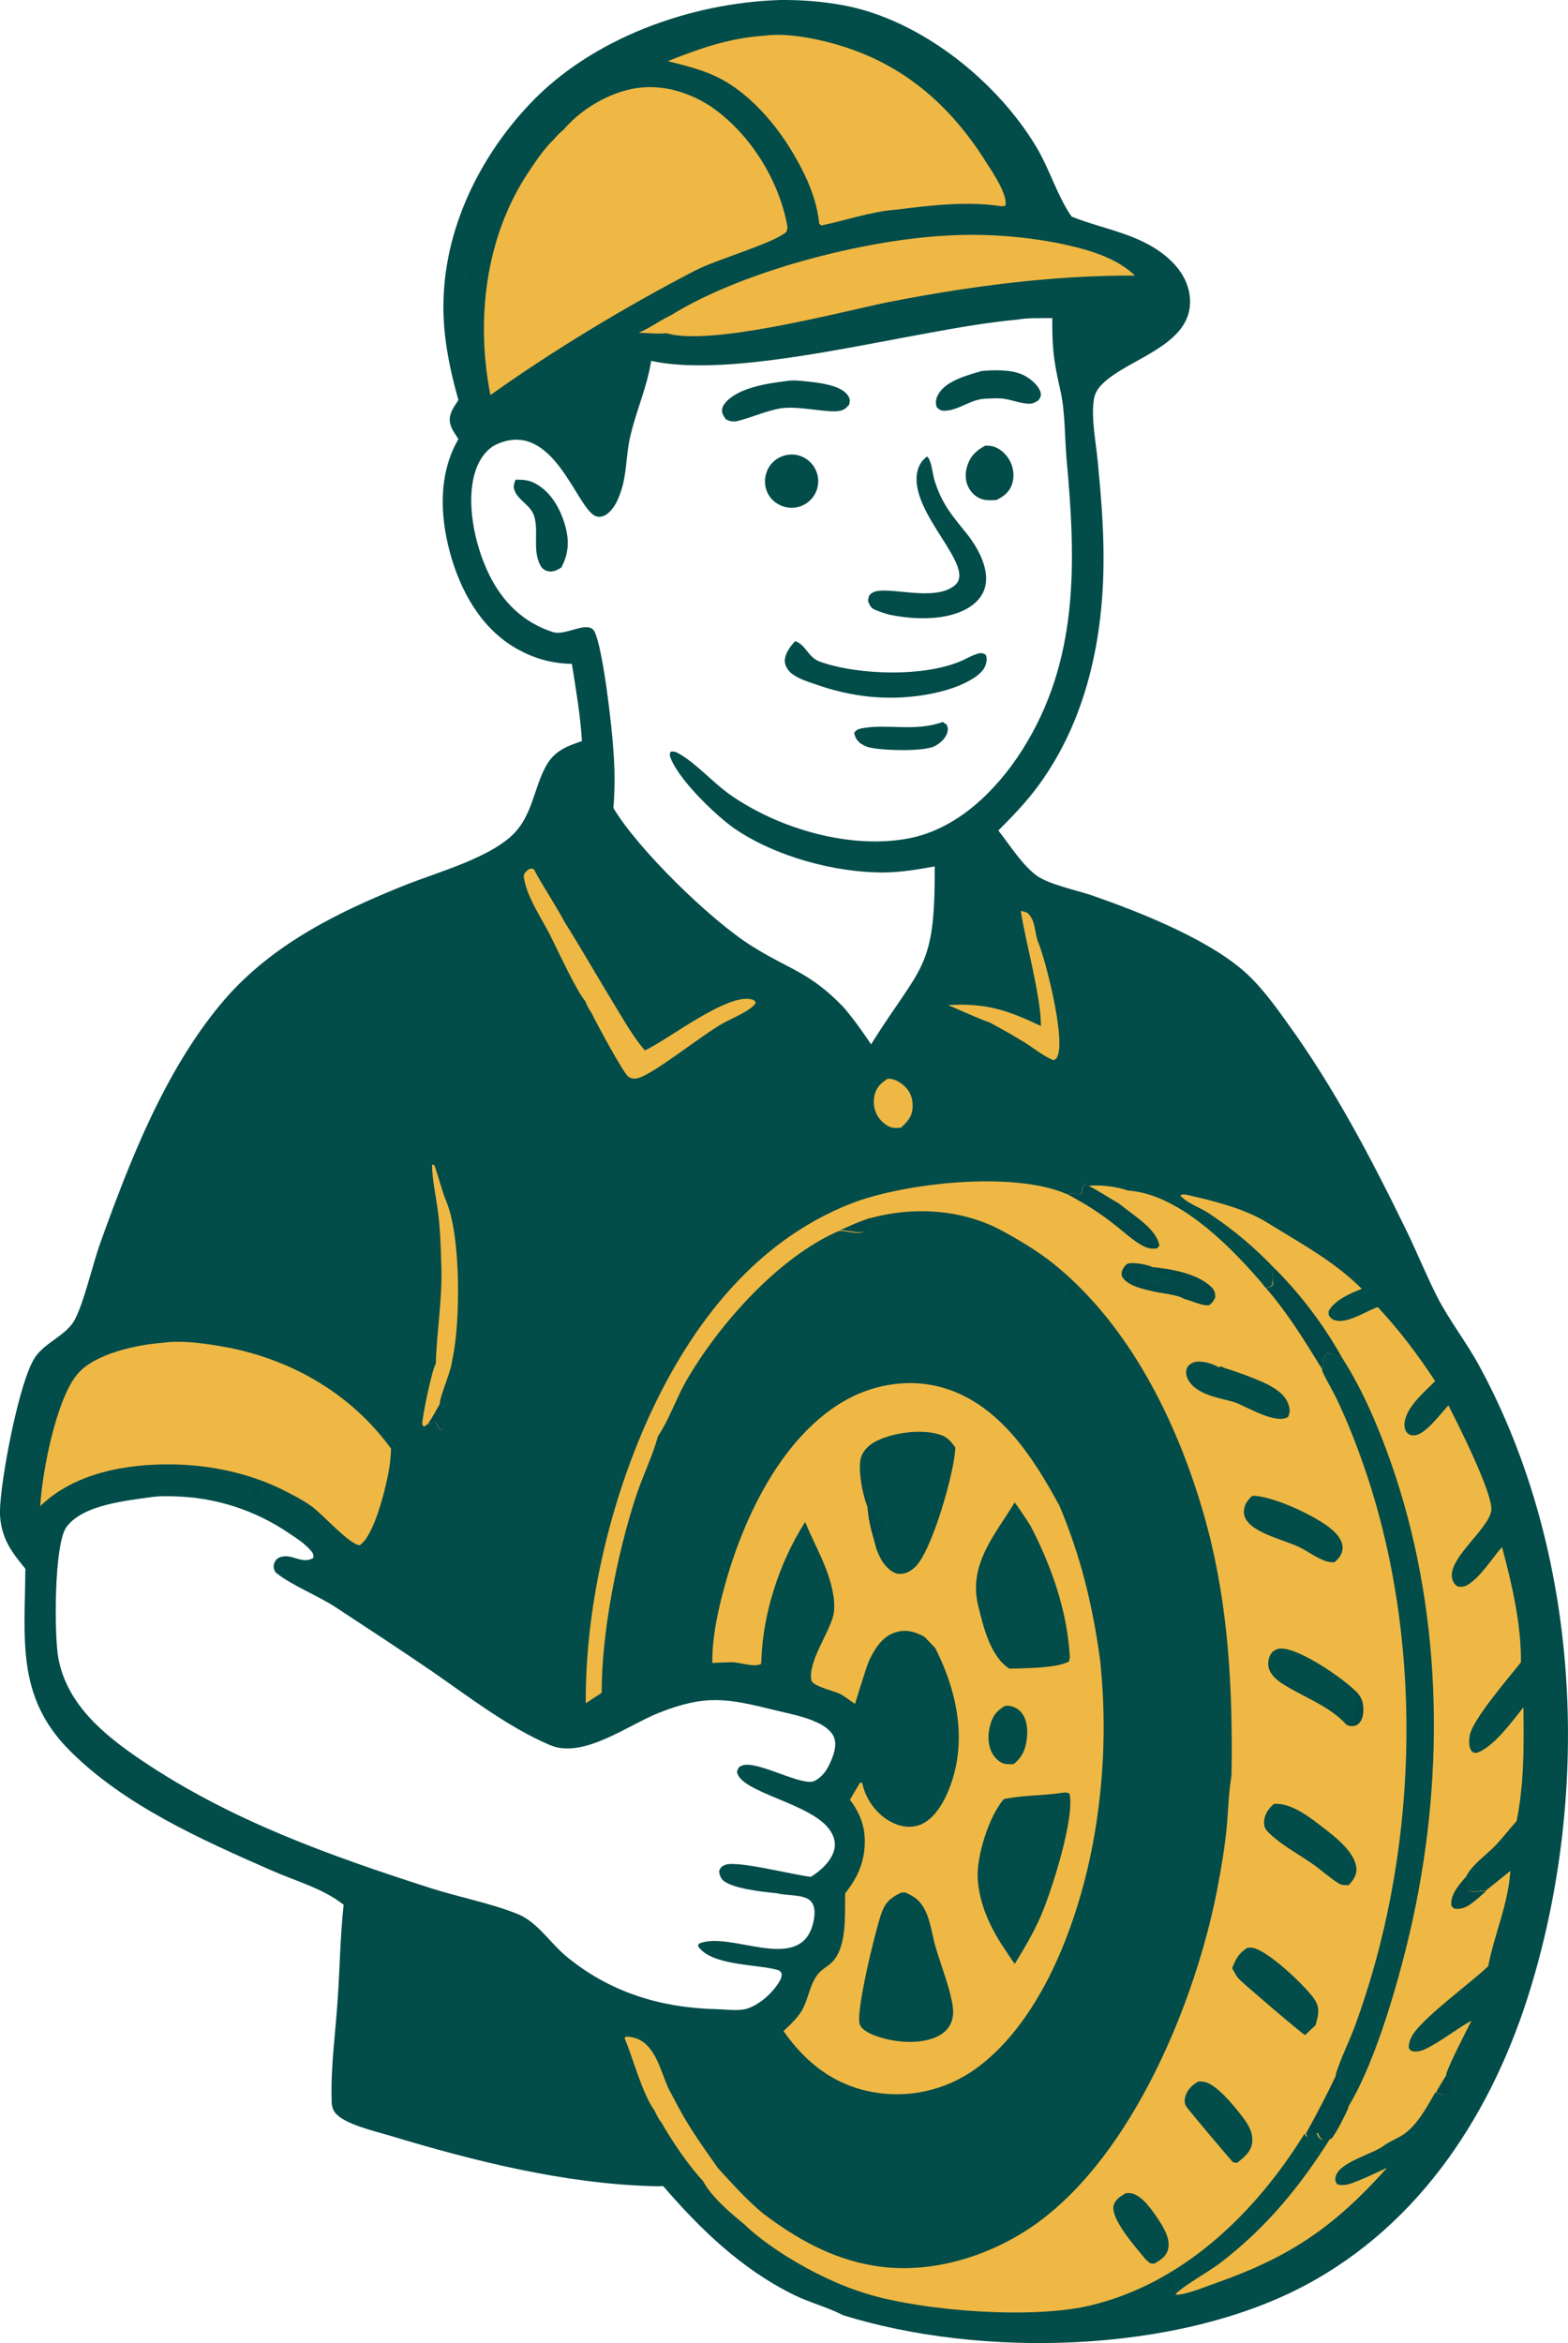 <?xml version="1.0" encoding="UTF-8"?>
<svg xmlns="http://www.w3.org/2000/svg" id="Layer_2" data-name="Layer 2" viewBox="0 0 766.67 1145.43">
  <defs>
    <style>
      .cls-1 {
        fill: #034848;
      }

      .cls-2 {
        fill: #024c49;
      }

      .cls-3 {
        fill: #efb844;
      }
    </style>
  </defs>
  <g id="Layer_1-2" data-name="Layer 1">
    <g>
      <path class="cls-2" d="m381.49.01c10.58-.12,21.16.74,31.62,2.71,37.4,7.26,74.31,36.91,93.62,69.14,6.27,10.46,10.33,23.99,16.85,33.46.12.25.25.37.49.62,16.73,6.64,34.69,8.49,48.35,21.41,5.66,5.41,9.47,12.3,9.47,20.3-.12,21.53-30.26,27.68-42.69,39.86-2.46,2.34-4.06,4.92-4.43,8.37-1.23,9.1,1.11,20.54,1.97,29.77,1.48,15.5,2.83,31,2.83,46.63.12,39.37-8.24,79.72-31.99,111.95-5.78,7.87-12.55,14.89-19.44,21.77,5.41,6.89,11.44,16.49,18.33,21.77,6.15,4.67,20.05,7.38,27.8,10.09,22.64,7.87,54.13,20.42,72.34,35.55,8.98,7.38,16.24,17.47,23.01,26.94,22.64,31.25,40.84,65.94,57.7,100.51,5.29,10.83,9.84,22.14,15.25,32.85,6.15,12.06,14.89,23.01,21.28,35.06,48.72,90.54,54.25,204.96,24.73,302.51-18.33,60.65-53.64,115.89-110.84,146.15-63.11,33.34-158.33,35.31-225.5,14.39-7.63-3.94-16.36-6.15-24.11-9.96-25.47-12.55-45.52-31.86-63.85-53.15-1.97.12-4.06.12-6.03,0-43.06-1.35-86.73-12.3-127.82-24.73-6.89-2.09-22.39-5.54-26.7-11.32-1.6-2.09-1.6-4.8-1.6-7.38-.37-15.5,1.97-31.99,2.95-47.49,1.11-15.5,1.23-31.25,2.95-46.63-10.33-8.12-23.5-11.56-35.43-16.85-34.2-15.01-72.09-31.86-98.79-58.8-25.96-26.2-21.65-54.38-21.41-88.58-3.94-4.92-8-9.72-10.21-15.75-1.48-3.94-2.21-8-2.21-12.18.12-14.76,9.35-64.09,17.22-75.54,5.04-7.38,15.38-10.7,19.44-18.45,4.55-8.61,8.73-27.31,12.55-37.77,14.27-39.74,31.25-83.16,58.44-116.01,23.62-28.66,56.71-45.03,90.54-58.56,15.99-6.4,43.55-13.78,54.5-26.7,7.5-8.86,8.61-20.3,13.66-30.26,4.06-8.24,10.09-10.7,18.21-13.41-.74-12.55-2.95-25.34-4.92-37.77-9.72-.12-18.45-2.58-26.94-7.38-17.47-9.84-27.68-28.42-32.72-47.24-4.92-18.21-5.54-38.51,4.18-55.24-1.48-2.34-3.44-4.92-4.06-7.75-.86-4.43,1.72-7.75,4.06-11.32-3.81-13.66-6.77-27.19-7.26-41.46-1.35-38.38,15.99-75.54,41.95-103.09C289.23,18.71,337.45,1.36,381.49.01Zm-81.56,395.02c11.93,20.05,47.49,54.87,67.79,67.54,18.58,11.69,28.17,12.55,44.78,29.89,4.92,5.78,9.23,11.81,13.41,18.08,24.73-39.49,31.37-36.05,31.12-86.98-8.12,1.48-16.24,2.83-24.48,2.95-24.11.25-53.76-7.87-73.69-21.65-9.1-6.4-28.3-24.85-31.37-35.55l.25-1.72c1.85-.49,2.71,0,4.31.86,8.49,4.92,16.12,13.66,24.24,19.56,23.99,17.1,60.16,27.8,89.56,21.53,23.01-5.04,41.46-23.37,53.76-42.57,28.17-44.17,26.45-92.51,21.9-142.34-.98-11.07-.62-23.13-3.08-33.95-3.32-14.64-3.94-20.05-3.94-35.18-5.41.12-11.56-.25-16.98.74-49.82,4.43-134.34,29.89-179.12,20.18-2.09,13.29-7.63,24.97-10.46,38.01-1.85,8.49-1.48,17.35-4.31,25.71-1.35,4.06-3.2,8.49-6.89,11.2-1.48,1.11-3.32,1.6-5.04,1.11-9.47-2.34-20.54-47.86-48.72-35.31-4.8,2.09-8.37,7.14-10.09,11.93-5.66,15.38-.74,37.64,6.27,51.79,6.64,13.53,16.73,23.5,31.25,28.17,6.4,1.97,17.22-6.15,20.3-.25,4.18,8.37,8.61,47.36,9.23,58.44.74,9.1.74,18.45,0,27.8Zm79.72,530.47c-5.91-.49-23.01-2.34-26.57-6.77-.98-1.23-1.35-2.58-1.48-4.06.74-1.72.98-2.09,2.83-2.95,5.66-2.46,33.95,5.04,42.07,5.78,4.67-2.83,10.21-7.87,11.44-13.41.74-3.32-.12-6.27-1.97-9.1-8.73-13.53-44.17-18.45-45.64-28.91.62-1.6.74-2.34,2.46-2.95,6.77-2.71,26.57,8.86,34.2,7.87,2.46-.37,5.78-3.57,7.01-5.66,2.34-3.81,5.41-10.7,4.06-15.25-1.11-3.94-5.54-6.77-8.98-8.24-6.15-2.83-13.53-4.18-20.05-5.78-23.5-5.78-33.83-7.87-57.08,1.35-14.89,5.91-36.78,22.51-52.9,15.75-20.54-8.73-39.74-23.62-58.07-36.29-15.5-10.58-31.25-20.91-46.99-31.25-8.73-5.66-21.04-10.46-28.66-16.49-.74-.62-.74-.49-1.11-1.48-.49-1.23-.62-2.46,0-3.81.74-1.6,1.85-2.46,3.57-2.83,5.17-1.35,10.09,3.81,15.38.62.25-1.85-.25-2.58-1.48-3.94-2.83-3.2-6.77-5.78-10.33-8.12-16.73-11.44-36.41-17.72-56.71-18.08-3.2-.12-6.64-.12-9.84.25-12.55,1.85-34.2,3.69-42.32,14.76-6.15,8.49-6.03,53.27-3.94,64.22,4.31,22.88,22.76,37.77,41.21,50.19,43.43,29.16,91.53,46.26,140.86,62.13,13.9,4.43,29.03,7.26,42.57,12.67,9.23,3.69,15.75,13.9,23.25,20.3,21.53,17.96,46.63,25.59,74.31,26.2,4.06.12,9.72.86,13.53,0,6.64-1.6,13.78-8.12,17.1-14.02.62-1.11.74-1.97.86-3.2-.74-1.48-.86-1.6-2.46-2.09-10.09-2.71-32.23-1.97-38.51-11.56l.37-1.11c14.64-6.64,47.49,14.02,55.24-7.75,1.11-3.2,2.21-8.49.49-11.69-.86-1.72-2.21-2.58-3.94-3.2-4.18-1.35-9.23-.98-13.78-2.09Z"></path>
      <path class="cls-3" d="m286.4,832.75c-.25-45.27,10.7-93.62,28.66-135.08,20.3-46.63,52.28-90.3,101.25-109.37,26.08-10.09,79.72-15.99,105.55-4.43,1.72-.62,2.95-.49,4.67-.25l.74.12-.12-.25,1.35.37c.98-1.48.12-3.32,1.72-4.92l2.09.86c4.8-.86,14.39.37,19.07,2.21,24.11,1.48,48.47,25.59,63.48,42.81,1.48,1.6,2.83,3.32,4.18,5.04,1.85-.62,2.46-.25,3.44-1.97-.25-2.83-.62-5.04.98-7.5-9.6-10.21-20.42-19.31-32.11-27.06-4.55-3.08-10.46-4.8-14.27-8.86,1.6-.98,3.94,0,5.78.37,12.3,2.83,26.45,6.52,37.15,13.29,15.87,9.84,32.23,18.58,45.64,31.99-5.41,2.09-13.16,5.41-16.12,10.83-.12,1.85-.12,2.46,1.35,3.69,1.85,1.6,4.92,1.35,7.14.86,5.17-1.11,10.46-4.55,15.5-6.4,10.58,11.32,19.56,23.25,28.05,36.17-5.41,5.41-15.13,13.41-15.01,21.65,0,1.23.49,2.83,1.35,3.69,1.35,1.23,2.46,1.35,4.18,1.11,5.17-.86,12.43-10.7,15.99-14.52,4.31,8.37,22.27,43.92,20.91,51.55-1.72,9.6-23.13,24.48-18.7,34.32.49,1.23,1.23,1.85,2.21,2.58,2.09.37,3.44.25,5.41-.98,6.27-4.06,11.44-12.55,16.36-18.21,4.8,17.72,9.47,37.89,9.23,56.22-5.78,7.38-23.37,27.68-24.97,35.55,0,.25-.12.62-.12.86-.37,2.21-.37,4.92.86,6.89.62.86,1.23.86,2.09,1.11,7.87-1.6,18.45-15.99,23.37-22.27.25,18.58.37,37.15-3.32,55.48-3.44,3.81-6.64,8-10.21,11.81-4.31,4.43-11.44,9.47-14.27,14.89v.98c-.12,2.46,0,.12-.25,2.21-.25,1.35.37,2.58.86,3.81,2.71,1.6,5.78.25,8.86.37,4.06-3.2,8-6.4,11.93-9.6-1.11,16.49-7.75,30.63-10.83,46.5-9.47,8.86-29.03,23.01-35.92,32.11-1.72,2.34-2.83,4.67-2.95,7.5.37.86.49,1.48,1.48,1.85,2.58.98,5.91-.37,8.12-1.6,7.26-3.81,13.9-9.1,21.04-13.16-2.58,5.29-10.83,21.04-12.3,26.08.62,2.58.98,4.31,2.34,6.64l-.12,1.97c-1.23.98-2.34,1.48-4.06,1.23-1.11-.12-2.34-.62-3.44-.98-4.18,7.14-8.98,16.36-16.12,20.91-2.95,1.85-6.27,3.08-9.1,5.17-5.54,4.18-21.53,7.87-23.5,15.01-.49,1.72-.12,2.46.62,3.81,3.2,1.35,7.01-.25,10.09-1.48,4.8-1.97,9.6-4.18,14.27-6.4-25.34,28.3-46.63,43.06-82.3,55.73-5.78,1.97-13.04,5.17-18.95,6.03-.98.12-1.11.12-1.97,0,3.32-3.94,16.73-11.32,21.77-15.25,22.51-17.22,38.88-37.15,53.88-60.9-1.48.25-2.83.25-4.31.37-1.11-.74-1.48-1.11-1.97-2.34-.12-.37-.25-.62-.37-.98-1.72.86-3.2,1.35-5.04,1.85l-.86-1.35c-23.99,38.75-59.3,73.2-104.94,84.02-28.05,6.64-80.46,2.83-108.75-5.66-13.78-4.18-26.94-10.58-39.24-18.21-7.38-4.67-15.13-10.09-21.41-16.24-6.64-5.41-15.62-13.04-19.68-20.67-7.75-8.49-14.76-18.95-20.54-28.91-1.23-1.35-2.34-3.81-3.2-5.54-6.15-8.61-10.46-25.47-14.64-35.43l.49-.86c1.72.12,3.32.25,5.04.86,9.72,3.44,12.06,16.24,15.99,24.73l5.04,9.47c5.54,10.33,12.43,19.81,19.07,29.28,7.01,7.63,14.02,15.5,22.02,22.14,16.49,12.43,33.83,22.27,54.5,25.59,27.56,4.55,57.33-4.8,79.72-21.04,46.63-33.83,77.14-107.89,87.84-162.88,1.85-9.72,3.57-19.68,4.55-29.4.86-8.61.98-17.22,2.34-25.71l.12-.98.12-9.6c.12-40.47-2.58-79.47-13.9-118.47-13.04-45.03-36.41-92.27-73.57-122.04-7.63-6.03-15.87-10.95-24.36-15.62-19.93-10.95-44.29-12.3-65.82-6.15-.49,2.46-.74,4.43-2.46,6.4-3.44,1.48-8-.62-12.06-.37-29.53,12.79-58.68,45.76-74.55,73.2-4.92,8.61-8.24,18.7-13.66,26.82l-.37.98c-2.83,9.96-7.63,19.56-10.83,29.53-8.98,27.68-16.61,66.06-16.49,95.22l-7.87,5.17Z"></path>
      <path class="cls-3" d="m623.6,620.29c-9.6-10.21-20.42-19.31-32.11-27.06-4.55-3.08-10.46-4.8-14.27-8.86,1.6-.98,3.94,0,5.78.37,12.3,2.83,26.45,6.52,37.15,13.29,15.87,9.84,32.23,18.58,45.64,31.99-5.41,2.09-13.16,5.41-16.12,10.83-.12,1.85-.12,2.46,1.35,3.69,1.85,1.6,4.92,1.35,7.14.86,5.17-1.11,10.46-4.55,15.5-6.4,10.58,11.32,19.56,23.25,28.05,36.17-5.41,5.41-15.13,13.41-15.01,21.65,0,1.23.49,2.83,1.35,3.69,1.35,1.23,2.46,1.35,4.18,1.11,5.17-.86,12.43-10.7,15.99-14.52,4.31,8.37,22.27,43.92,20.91,51.55-1.72,9.6-23.13,24.48-18.7,34.32.49,1.23,1.23,1.85,2.21,2.58,2.09.37,3.44.25,5.41-.98,6.27-4.06,11.44-12.55,16.36-18.21,4.8,17.72,9.47,37.89,9.23,56.22-5.78,7.38-23.37,27.68-24.97,35.55,0,.25-.12.62-.12.86-.37,2.21-.37,4.92.86,6.89.62.86,1.23.86,2.09,1.11,7.87-1.6,18.45-15.99,23.37-22.27.25,18.58.37,37.15-3.32,55.48-3.44,3.81-6.64,8-10.21,11.81-4.31,4.43-11.44,9.47-14.27,14.89v.98c-.12,2.46,0,.12-.25,2.21-.25,1.35.37,2.58.86,3.81,2.71,1.6,5.78.25,8.86.37,4.06-3.2,8-6.4,11.93-9.6-1.11,16.49-7.75,30.63-10.83,46.5-9.47,8.86-29.03,23.01-35.92,32.11-1.72,2.34-2.83,4.67-2.95,7.5.37.86.49,1.48,1.48,1.85,2.58.98,5.91-.37,8.12-1.6,7.26-3.81,13.9-9.1,21.04-13.16-2.58,5.29-10.83,21.04-12.3,26.08.62,2.58.98,4.31,2.34,6.64l-.12,1.97c-1.23.98-2.34,1.48-4.06,1.23-1.11-.12-2.34-.62-3.44-.98-4.18,7.14-8.98,16.36-16.12,20.91-2.95,1.85-6.27,3.08-9.1,5.17-5.54,4.18-21.53,7.87-23.5,15.01-.49,1.72-.12,2.46.62,3.81,3.2,1.35,7.01-.25,10.09-1.48,4.8-1.97,9.6-4.18,14.27-6.4-25.34,28.3-46.63,43.06-82.3,55.73-5.78,1.97-13.04,5.17-18.95,6.03-.98.12-1.11.12-1.97,0,3.32-3.94,16.73-11.32,21.77-15.25,22.51-17.22,38.88-37.15,53.88-60.9,3.2-4.43,5.91-10.21,8.24-15.13-.12-1.97-.25-3.44-1.23-5.29-.37-.25-.62-.37-.98-.62-5.17-3.69-2.34-4.43-3.32-9.23-.12-.37-.12-.86-.25-1.23,2.34-7.63,6.27-15.38,9.1-22.88,30.76-83.04,34.32-182.69,7.14-267.08-4.31-13.29-9.35-26.57-15.25-39.12-2.34-5.04-5.41-9.84-7.63-14.89l-.25-.62c-8.49-13.78-16.85-27.31-27.43-39.61,1.85-.62,2.46-.25,3.44-1.97.25-2.83-.25-5.04,1.48-7.5Z"></path>
      <path class="cls-2" d="m646.48,669.38c0-.25.12-.49.12-.74.25-2.71.12-4.92,2.09-7.01,2.71-.37,5.17,1.11,7.5,2.09,9.96,15.5,17.59,33.46,23.74,50.81,24.97,70.86,26.82,150.09,10.95,223.29-5.66,26.2-17.84,70-31.99,92.64-.12-1.97-.25-3.44-1.23-5.29-.37-.25-.62-.37-.98-.62-5.17-3.69-2.34-4.43-3.32-9.23-.12-.37-.12-.86-.25-1.23,2.34-7.63,6.27-15.38,9.1-22.88,30.76-83.04,34.32-182.69,7.14-267.08-4.31-13.29-9.35-26.57-15.25-39.12-2.34-5.04-5.41-9.84-7.63-14.89v-.74Z"></path>
      <path class="cls-1" d="m619.05,629.76c1.85-.62,2.46-.25,3.44-1.97-.25-2.83-.62-5.04.98-7.5,12.79,12.92,23.87,27.56,32.72,43.43-2.46-.98-4.92-2.46-7.5-2.09-2.09,2.09-1.85,4.31-2.09,7.01,0,.25-.12.49-.12.74-8.49-13.78-16.73-27.31-27.43-39.61Z"></path>
      <path class="cls-1" d="m726.69,924.4c-2.46,2.21-4.92,4.55-7.75,6.52-2.21,1.6-5.17,2.71-8,2.09-.86-.86-1.35-.98-1.35-2.21-.25-5.04,4.43-10.21,7.63-13.78v.98c-.12,2.46,0,.12-.25,2.21-.25,1.35.37,2.58.86,3.81,2.71,1.6,5.91.25,8.86.37Z"></path>
      <path class="cls-1" d="m707.38,1014.09c.62,2.58.98,4.31,2.34,6.64l-.12,1.97c-1.23.98-2.34,1.48-4.06,1.23-1.11-.12-2.34-.62-3.44-.98,1.72-3.08,3.57-6.03,5.29-8.86Z"></path>
      <path class="cls-1" d="m521.98,583.88c1.72-.62,2.95-.49,4.67-.25l.74.12-.12-.25,1.35.37c.98-1.48.12-3.32,1.72-4.92l2.09.86c5.04,2.46,9.47,5.66,14.39,8.37l4.67,3.57c5.17,3.94,14.39,10.21,15.38,17.22l-.98,1.23c-2.09.49-4.55.12-6.52-.86-5.04-2.46-10.09-7.38-14.64-10.83-7.14-5.66-14.64-10.33-22.76-14.64Z"></path>
      <path class="cls-2" d="m546.83,593.72c.86,0,1.85-.12,2.71,0,1.97.25,2.09.37,3.32,1.97-.12,1.48-.25,1.85-.86,3.08-1.48-.74-2.83-.86-4.43-1.11-.98-1.6-.74-2.09-.74-3.94Z"></path>
      <path class="cls-1" d="m653.49,1014.09c.12.37.12.86.25,1.23.98,4.8-1.85,5.54,3.32,9.23.25.25.62.37.98.62.86,1.72.98,3.32,1.23,5.29-2.21,4.92-5.04,10.7-8.24,15.13-1.48.25-2.83.25-4.31.37-1.11-.74-1.48-1.11-1.97-2.34-.12-.37-.25-.62-.37-.98-1.72.86-3.2,1.35-5.04,1.85l-.86-1.35c5.29-9.6,10.33-19.19,15.01-29.03Z"></path>
      <path class="cls-1" d="m410.77,601.47c4.8-2.34,9.47-4.31,14.52-6.03-.49,2.46-.74,4.43-2.46,6.4-3.44,1.48-8-.62-12.06-.37Z"></path>
      <path class="cls-2" d="m622.86,881.84c8.61-.62,17.84,6.77,24.36,11.81,5.78,4.43,15.38,11.93,15.99,19.68.25,3.44-1.6,5.91-3.81,8.24-1.6,0-3.2.12-4.67-.74-4.31-2.58-8.37-6.4-12.43-9.23-7.01-5.04-15.01-9.1-21.28-15.01-1.85-1.72-3.08-3.08-2.95-5.78.12-3.94,2.21-6.64,4.8-8.98Z"></path>
      <path class="cls-2" d="m609.94,952.2c.86,0,1.35-.12,2.34,0,7.26.86,26.94,19.44,30.76,25.71,2.58,4.18,1.35,7.75.25,12.06l-5.17,4.92c-1.35-.49-30.26-25.22-32.35-27.43-1.35-1.48-2.34-3.57-3.32-5.29,1.85-4.55,3.08-7.26,7.5-9.96Z"></path>
      <path class="cls-2" d="m658.29,843.08c-8.61-9.47-21.28-13.41-31.74-20.3-2.83-1.85-6.03-4.8-6.4-8.49-.25-2.34.37-5.04,2.09-6.77,1.23-1.11,2.71-1.6,4.31-1.6,8.98,0,30.14,14.52,36.66,21.16,2.71,2.95,3.44,5.29,3.32,9.35,0,2.09-.62,4.67-2.21,6.15-1.23,1.11-2.71,1.35-4.31,1.11-.62-.12-1.11-.37-1.72-.61Z"></path>
      <path class="cls-1" d="m663.21,827.09c2.71,2.95,3.44,5.29,3.32,9.35,0,2.09-.62,4.67-2.21,6.15-1.23,1.11-2.71,1.35-4.31,1.11-.62-.12-1.23-.37-1.85-.62l3.32-1.6c.98-2.71.86-5.41,1.35-8.24.62-2.21.62-3.94.37-6.15Z"></path>
      <path class="cls-2" d="m612.28,731.26c9.6-.25,32.11,10.21,39.37,16.85,2.46,2.21,5.04,5.41,4.8,8.98-.25,2.83-1.85,4.8-3.81,6.52-.37,0-.74.12-1.11.12-5.04.12-12.06-5.54-16.73-7.63-5.54-2.46-11.56-4.06-17.1-6.77-2.21-1.11-4.55-2.34-6.4-4.06s-3.32-3.94-3.08-6.64c.25-3.32,1.85-5.29,4.06-7.38Z"></path>
      <path class="cls-2" d="m597.27,668.02c1.35.74.74.49,2.21.98,5.91,1.85,11.93,4.06,17.59,6.52,4.92,2.21,10.83,5.41,12.79,10.7.86,2.46,1.11,4.06-.12,6.52-6.03,3.57-19.44-4.67-25.22-6.89-2.95-1.11-6.03-1.6-8.98-2.46-5.17-1.35-11.81-3.81-14.52-8.73-.98-1.85-1.48-4.06-.62-5.91.62-1.35,1.85-2.21,3.2-2.71,3.08-1.11,8.24.25,11.07,1.72.37.25.74.37,1.11.62l1.48-.37Z"></path>
      <path class="cls-2" d="m586.08,1017.53c.74,0,1.48.12,2.21.12,6.27.74,15.25,12.06,18.95,16.85,3.08,3.94,5.78,8.24,4.92,13.53-.74,4.18-4.31,7.01-7.38,9.35h-.12l-1.85-.37c-.25-.12-21.77-25.59-22.76-27.19-.98-1.48-.98-3.08-.49-4.8.86-3.44,3.44-5.9,6.52-7.5Z"></path>
      <path class="cls-2" d="m550.53,1072.15c.86,0,1.97-.12,2.83.12,5.29,1.11,10.46,8.86,13.29,13.16,2.58,3.94,5.78,9.47,4.43,14.27-.86,3.44-3.69,5.17-6.64,6.89l-1.97-.12c-1.11-.86-2.09-1.6-2.95-2.71-4.18-5.17-16.61-18.95-15.01-25.71.98-3.08,3.69-4.55,6.03-5.9Z"></path>
      <path class="cls-1" d="m578.82,634.93c-2.71-1.97-11.2-2.71-14.76-3.57-5.17-1.23-12.67-2.58-15.5-7.38-.12-1.23-.37-1.85.25-3.08.49-1.23,1.72-3.08,3.2-3.32,2.58-.49,9.1.62,11.44,1.85,8.98.86,22.02,3.08,28.79,9.72,1.6,1.6,1.97,2.83,1.97,5.04-.86,1.85-1.35,2.71-3.2,3.94-3.44.25-8.61-2.34-12.18-3.2Z"></path>
      <path class="cls-2" d="m563.44,619.43c1.72,3.57,6.15,2.83,9.47,5.04l.12.98c-1.23.49-1.72.62-3.08.37-1.48-.25-.62-.37-2.09,0-.37,1.35-.86,2.58-1.6,3.81-2.34-.86-5.78-2.71-7.75-4.43-1.23-1.11-1.11-1.48-1.23-2.95l1.35-1.48c1.23-.12,2.34-.37,3.57-.74l1.23-.62Z"></path>
      <path class="cls-2" d="m453.21,223.17c2.21,1.35,2.83,8.86,3.69,11.56,3.57,11.44,8.24,16.85,15.62,25.96,5.17,6.4,10.7,16.12,9.47,24.6-.62,4.67-3.57,8.61-7.5,11.2-10.83,7.26-27.8,6.52-39.86,3.94-2.21-.62-4.43-1.35-6.52-2.21-2.34-.98-2.83-2.21-3.69-4.43.25-1.85.25-2.83,1.97-3.94,6.4-4.18,30.26,5.04,40.6-3.81,10.33-8.98-21.28-34.32-18.7-54.13.62-3.94,1.97-6.4,4.92-8.73Z"></path>
      <path class="cls-2" d="m388.75,313.47c5.17,1.48,6.27,7.87,12.06,9.96,18.7,6.77,52.53,7.75,70.61-.98,1.97-.98,4.18-2.09,6.4-2.83,1.72-.49,2.58-.49,4.18.49.37.98.49,1.85.37,2.95-.49,3.69-2.21,5.29-4.92,7.5-7.14,5.04-16.36,7.63-24.97,9.1-18.45,3.08-36.17,1.11-53.88-5.17-3.81-1.35-8.12-2.58-11.44-5.17-1.85-1.48-3.32-3.69-3.44-6.03,0-3.81,2.58-7.14,5.04-9.84Z"></path>
      <path class="cls-2" d="m384.69,186.27c2.71-.49,5.17-.25,7.87,0,5.91.62,18.7,1.6,22.14,7.26,1.11,1.85.86,2.34.49,4.31-1.35,1.48-2.21,2.46-4.31,2.95-5.78,1.35-19.81-2.46-28.79-1.23l-.74.12c-6.4,1.23-11.93,3.57-18.08,5.41-3.2.98-5.29,1.6-8.37-.12-.86-1.23-1.6-2.21-1.85-3.69-.12-1.6.37-2.83,1.35-4.06,6.03-7.63,20.91-9.84,30.26-10.95Z"></path>
      <path class="cls-2" d="m480.03,181.35c6.03-.49,13.9-.74,19.44,1.6,3.44,1.35,8.37,5.17,9.35,8.98.37,1.85-.25,2.46-1.11,3.81-1.11.62-2.34,1.48-3.69,1.6-3.94.25-8.86-1.72-12.79-2.34-2.83-.49-5.78-.25-8.49-.12-7.75-.12-13.41,5.54-20.54,5.91-2.09.12-2.71-.37-4.18-1.72-.74-2.46-.49-4.06.74-6.27,3.57-6.64,14.52-9.47,21.28-11.44Z"></path>
      <path class="cls-2" d="m252.07,234.49c3.69,0,6.52.12,9.84,1.97,7.26,3.94,11.81,11.81,14.15,19.56,2.34,7.75,2.21,14.27-1.6,21.41-.37.25-.86.49-1.23.74-1.97,1.11-3.81,1.6-6.03.86-1.48-.49-2.58-1.72-3.2-3.08-3.69-7.38-.49-16.24-2.83-23.62-1.6-5.29-7.5-7.5-9.47-12.3-.98-2.09-.37-3.32.37-5.54Z"></path>
      <path class="cls-2" d="m385.31,222.31c7.14-.98,13.66,4.06,14.64,11.2.98,7.14-4.06,13.66-11.2,14.64-3.94.49-8-.86-10.83-3.57-3.57-3.44-4.8-8.73-3.2-13.41,1.48-4.8,5.66-8.12,10.58-8.86Z"></path>
      <path class="cls-2" d="m481.76,217.88c1.35,0,2.83,0,4.18.49,3.57,1.11,6.52,4.18,8.12,7.5,1.6,3.32,1.97,7.38.74,10.95-1.35,3.81-4.06,5.91-7.63,7.63-2.09.12-4.43.25-6.4-.25-3.08-.74-5.78-3.08-7.14-5.78-1.72-3.2-1.85-7.01-.74-10.46,1.48-4.92,4.43-7.75,8.86-10.09Z"></path>
      <path class="cls-2" d="m460.96,352.96l1.97,1.35c.49,1.6.74,2.09.25,3.81-.86,2.95-3.57,5.29-6.15,6.64-5.41,2.83-26.94,2.21-32.97.37-.98-.37-1.97-.86-2.95-1.48-1.97-1.35-3.08-3.08-3.44-5.41,1.11-1.6,2.09-1.85,3.81-2.21,12.67-2.34,25.59,1.85,39.49-3.08Z"></path>
      <path class="cls-3" d="m348.28,812.94c-.12-13.16,3.08-27.19,6.64-39.74,9.35-32.85,28.3-72.21,59.42-89.19,14.27-7.75,31.74-10.21,47.36-5.41,27.19,8.24,43.55,33.95,56.34,57.57,10.46,24.85,16.12,48.35,19.81,75.04,2.95,27.31,2.21,54.87-2.09,81.93-6.4,40.72-24.6,93.87-59.05,118.47-14.39,10.21-32.23,14.27-49.58,11.2-19.07-3.32-33.09-14.27-44.04-29.89,3.32-3.08,7.87-7.38,9.72-11.44,2.58-5.29,3.2-11.2,6.89-16.12,1.72-2.34,4.43-3.69,6.64-5.66,8.12-7.38,6.64-24.24,6.89-34.08,5.04-6.4,8.37-12.79,9.35-20.91,1.11-9.6-1.23-17.35-7.01-24.85,1.6-2.83,3.32-5.66,5.04-8.49l.86.12c.49,1.72.98,3.44,1.6,5.04,2.83,6.77,8.37,12.79,15.38,15.38,4.06,1.48,8.49,1.6,12.43-.25,7.38-3.57,12.06-13.29,14.52-20.79,7.26-22.02,2.09-45.15-8.12-65.2l-5.17-5.41-.86-.49c-4.55-2.34-8.61-3.32-13.53-1.72-6.27,1.97-9.96,7.87-12.67,13.53-1.48,3.08-6.89,21.28-7.01,21.41-2.46-1.6-5.04-3.81-7.63-5.04-2.83-1.35-13.16-3.69-13.66-6.52-1.85-8.86,8.73-23.25,10.7-31.74.74-3.32.49-7.14-.12-10.58-2.21-12.67-8.86-23.37-13.66-35.06-12.43,19.44-20.67,44.41-21.41,67.66l-.12,1.72c-3.44,1.85-10.58-.86-14.64-.86l-9.23.37Z"></path>
      <path class="cls-2" d="m519.4,876.42c1.6-.12,2.09-.37,3.57.49,2.58,12.3-9.1,48.35-14.02,59.67-3.57,8.24-8.12,15.87-12.79,23.5-1.85-2.46-3.44-5.04-5.17-7.63-6.77-9.96-12.18-21.77-12.92-33.95-.74-10.83,5.54-30.88,12.79-39,9.35-1.97,18.95-1.6,28.54-3.08Z"></path>
      <path class="cls-2" d="m493.57,815.77c-9.23-5.78-12.79-20.54-15.25-30.63-5.04-20.3,8.12-34.69,17.84-50.69,2.71,3.81,5.29,7.63,7.75,11.56,10.21,19.56,17.96,41.7,19.19,64.09l-.37,2.09c-6.03,3.44-22.14,3.32-29.16,3.57Z"></path>
      <path class="cls-2" d="m442.63,925.14c3.44,1.6,5.78,2.83,8,5.91,1.35,1.97,2.46,4.18,3.2,6.4,1.6,4.8,2.34,10.09,3.81,15.01,2.58,8.61,6.15,17.59,7.87,26.33.49,2.46.74,5.17.25,7.63-.74,3.69-2.83,6.52-6.03,8.37-8.12,4.8-20.54,3.94-29.28,1.23-3.08-.98-8.86-2.95-10.09-6.4-2.09-6.15,7.75-46.01,10.46-53.88,1.97-5.78,4.55-8,9.96-10.58h1.85Z"></path>
      <path class="cls-2" d="m424.18,736.67c-2.34-5.29-5.04-19.19-3.08-24.48,1.48-4.18,5.17-6.89,9.1-8.49,8.49-3.69,22.14-5.29,30.76-1.85,2.71,1.11,4.43,3.44,6.15,5.78-.25,11.44-11.44,50.81-19.68,58.44-2.21,2.09-4.8,3.57-8,3.32-3.08-.25-6.03-3.2-7.75-5.66-1.23-1.85-2.09-3.81-2.95-5.91-.62-2.21-1.23-4.55-1.85-6.77-1.35-4.55-2.34-9.6-2.71-14.39Z"></path>
      <path class="cls-1" d="m424.18,736.67c1.97,1.85,2.83,3.08,3.81,5.54l1.23.86,1.6-.62c1.11,1.35,1.11,1.48,1.23,3.2-.25.25-.62.49-.86.62-.86.62-1.35,1.23-1.97,2.09-.25,4.18,2.71,5.78-.49,9.35-.62-2.21-1.23-4.55-1.85-6.77-1.35-4.43-2.34-9.47-2.71-14.27Z"></path>
      <path class="cls-2" d="m491.35,833.98c.37,0,.62-.12.98-.12,2.46,0,4.8.98,6.52,2.71,3.08,3.2,3.69,8.12,3.32,12.3-.49,5.78-2.09,9.96-6.52,13.53-1.6.12-3.32.12-4.8-.25-2.21-.62-4.18-2.58-5.41-4.55-2.46-4.06-2.58-9.47-1.35-14.02s2.95-7.14,7.26-9.6Z"></path>
      <path class="cls-3" d="m275.82,63.12c7.14-8.37,17.59-15.01,28.05-18.33,13.41-4.31,26.82-1.97,39,4.43l4.31,2.58c18.95,12.79,33.34,35.43,37.64,57.94.37,1.72.25,2.09-.37,3.69-6.64,5.66-33.83,13.29-44.53,18.82-33.71,17.47-69.26,38.88-100.14,60.9-7.26-36.91-2.46-77.5,18.7-109.12,3.69-5.54,7.87-11.81,12.79-16.36,1.23-1.72,2.95-3.08,4.55-4.55Z"></path>
      <path class="cls-3" d="m79.47,656.46c8.24-1.23,18.45,0,26.57,1.35,33.95,5.29,64.83,22.39,85.13,50.32v.74c-.12,3.94-.62,7.75-1.35,11.69-1.6,8.12-6.89,30.14-13.9,34.82-4.8,0-18.33-15.25-23.5-18.95-4.43-3.2-9.35-5.66-14.15-8.12-16.73-8.24-35.68-12.18-54.25-12.43-22.39-.25-47.61,4.18-64.34,20.42.86-16.49,7.75-52.04,18.08-64.46,8.49-10.21,29.53-14.52,41.7-15.38Z"></path>
      <path class="cls-3" d="m373.37,17.48c8.86-1.23,18.95.25,27.68,2.21,36.05,8.12,61.76,28.66,81.32,59.91,2.83,4.43,10.46,15.62,9.23,20.91-.86.25-1.48.37-2.34.25-16.49-2.46-34.45-.37-50.93,1.72-12.3.86-24.73,5.29-36.78,7.75l-.98-.86c-1.23-12.3-6.52-23.87-12.79-34.45-8.61-14.64-22.27-30.39-37.89-37.64-7.38-3.44-15.5-5.41-23.37-7.38,15.38-6.15,30.14-11.32,46.87-12.43Z"></path>
      <path class="cls-3" d="m327.98,154.16c34.82-21.65,94.48-36.91,135.08-39,19.93-1.11,40.6.49,59.91,4.92,11.2,2.58,23.5,6.52,31.99,14.64-29.03-.12-57.33,2.58-85.99,6.89-11.93,1.85-23.74,3.94-35.55,6.27-22.64,4.67-86.24,21.53-107.52,15.01-4.31.49-9.23-.12-13.66-.25,5.54-2.21,10.21-5.91,15.75-8.49Z"></path>
      <path class="cls-3" d="m268.43,456.06c-4.18-7.87-11.07-18.33-12.3-27.19-.12-1.35.25-1.97,1.23-2.95,1.35-1.23,1.97-1.48,3.57-1.11,4.67,8.73,10.33,16.98,15.01,25.71,8.86,14.15,17.1,28.66,25.83,42.93,4.06,6.64,8.37,14.15,13.53,20.05,11.07-4.92,41.34-29.03,52.9-24.73.86.37.74.49,1.35,1.48-2.21,3.81-12.06,7.75-15.99,9.96-10.21,5.66-34.08,24.97-41.58,26.82-1.85.49-3.08.37-4.67-.62-2.46-1.6-15.87-26.57-17.84-30.76-1.35-2.09-2.46-3.94-3.32-6.27-4.18-4.55-14.27-26.57-17.72-33.34Z"></path>
      <path class="cls-3" d="m213.07,666.67c.49-16.24,3.32-31.86,2.71-48.22-.25-8.49-.49-17.35-1.6-25.83-.98-7.75-2.83-15.5-2.95-23.37l1.11.37-.12-.49c2.21,6.03,3.69,12.67,6.15,18.58,7.01,17.1,6.77,58.44,2.95,76.27-.25,1.11-.37,2.09-.62,3.2-.74,4.43-5.78,16.12-5.66,18.95.74,2.46.49,3.69-.25,6.03.62,1.97,1.11,3.94,1.6,5.91l-.62.98c-1.48-.62-2.34-3.69-2.83-3.81-.98-.12-1.97.98-3.69.74-.49.62-1.23.98-1.97,1.48l-.86-1.11c.12-4.18,4.67-26.33,6.64-29.65Z"></path>
      <path class="cls-1" d="m215.17,686.11c.74,2.46.49,3.69-.25,6.03.62,1.97,1.11,3.94,1.6,5.91l-.62.98c-1.48-.62-2.34-3.69-2.83-3.81-.98-.12-1.97.98-3.69.74,2.09-3.08,3.81-6.52,5.78-9.84Z"></path>
      <path class="cls-3" d="m499.1,445.35c1.11.12,2.09.49,3.2.86,4.31,3.81,3.32,9.6,5.41,14.64,3.94,9.72,12.79,45.64,9.6,54.74-.62,1.72-.49,1.85-2.21,2.71-4.92-1.97-9.47-5.78-14.02-8.61-5.54-3.44-11.2-6.64-16.98-9.72-7.01-2.58-13.78-5.78-20.54-8.61,18.45-1.11,28.79,2.34,45.4,10.21,0-14.76-7.38-40.35-9.84-56.22Z"></path>
      <path class="cls-3" d="m434.15,527.29c3.44.12,6.15,1.72,8.61,4.18,2.71,2.71,3.69,6.4,3.44,10.09-.25,4.43-2.58,6.89-5.66,9.72-1.35.12-2.71.25-4.18,0-2.71-.62-5.29-2.83-6.89-5.17-2.09-3.08-2.71-7.14-1.85-10.7.86-3.94,3.32-6.15,6.52-8.12Z"></path>
      <path class="cls-1" d="m521.86,628.41c1.97,1.6,3.57,2.71,4.18,5.17l-3.69-1.23c-1.11-1.6-.74-1.85-.49-3.94Z"></path>
      <path class="cls-1" d="m572.3,1113.49l1.48.86c.62,1.85,0,2.46-.74,4.18l-1.97-.98c-.37-1.85.25-2.34,1.23-4.06Z"></path>
      <path class="cls-1" d="m124.74,726.58c.62.37,1.23.86,1.85,1.23.12,1.97-.37,2.21-1.48,3.94-1.23-1.23-2.09-1.6-2.21-3.32l1.85-1.85Z"></path>
      <path class="cls-1" d="m228.7,132.88c.49-.37,1.23-.49,1.85-.12.62.37.98.98.98,1.6,0,.74-.37,1.35-.98,1.6-.86.37-1.85.12-2.34-.74-.49-.74-.25-1.72.49-2.34Z"></path>
    </g>
  </g>
</svg>

